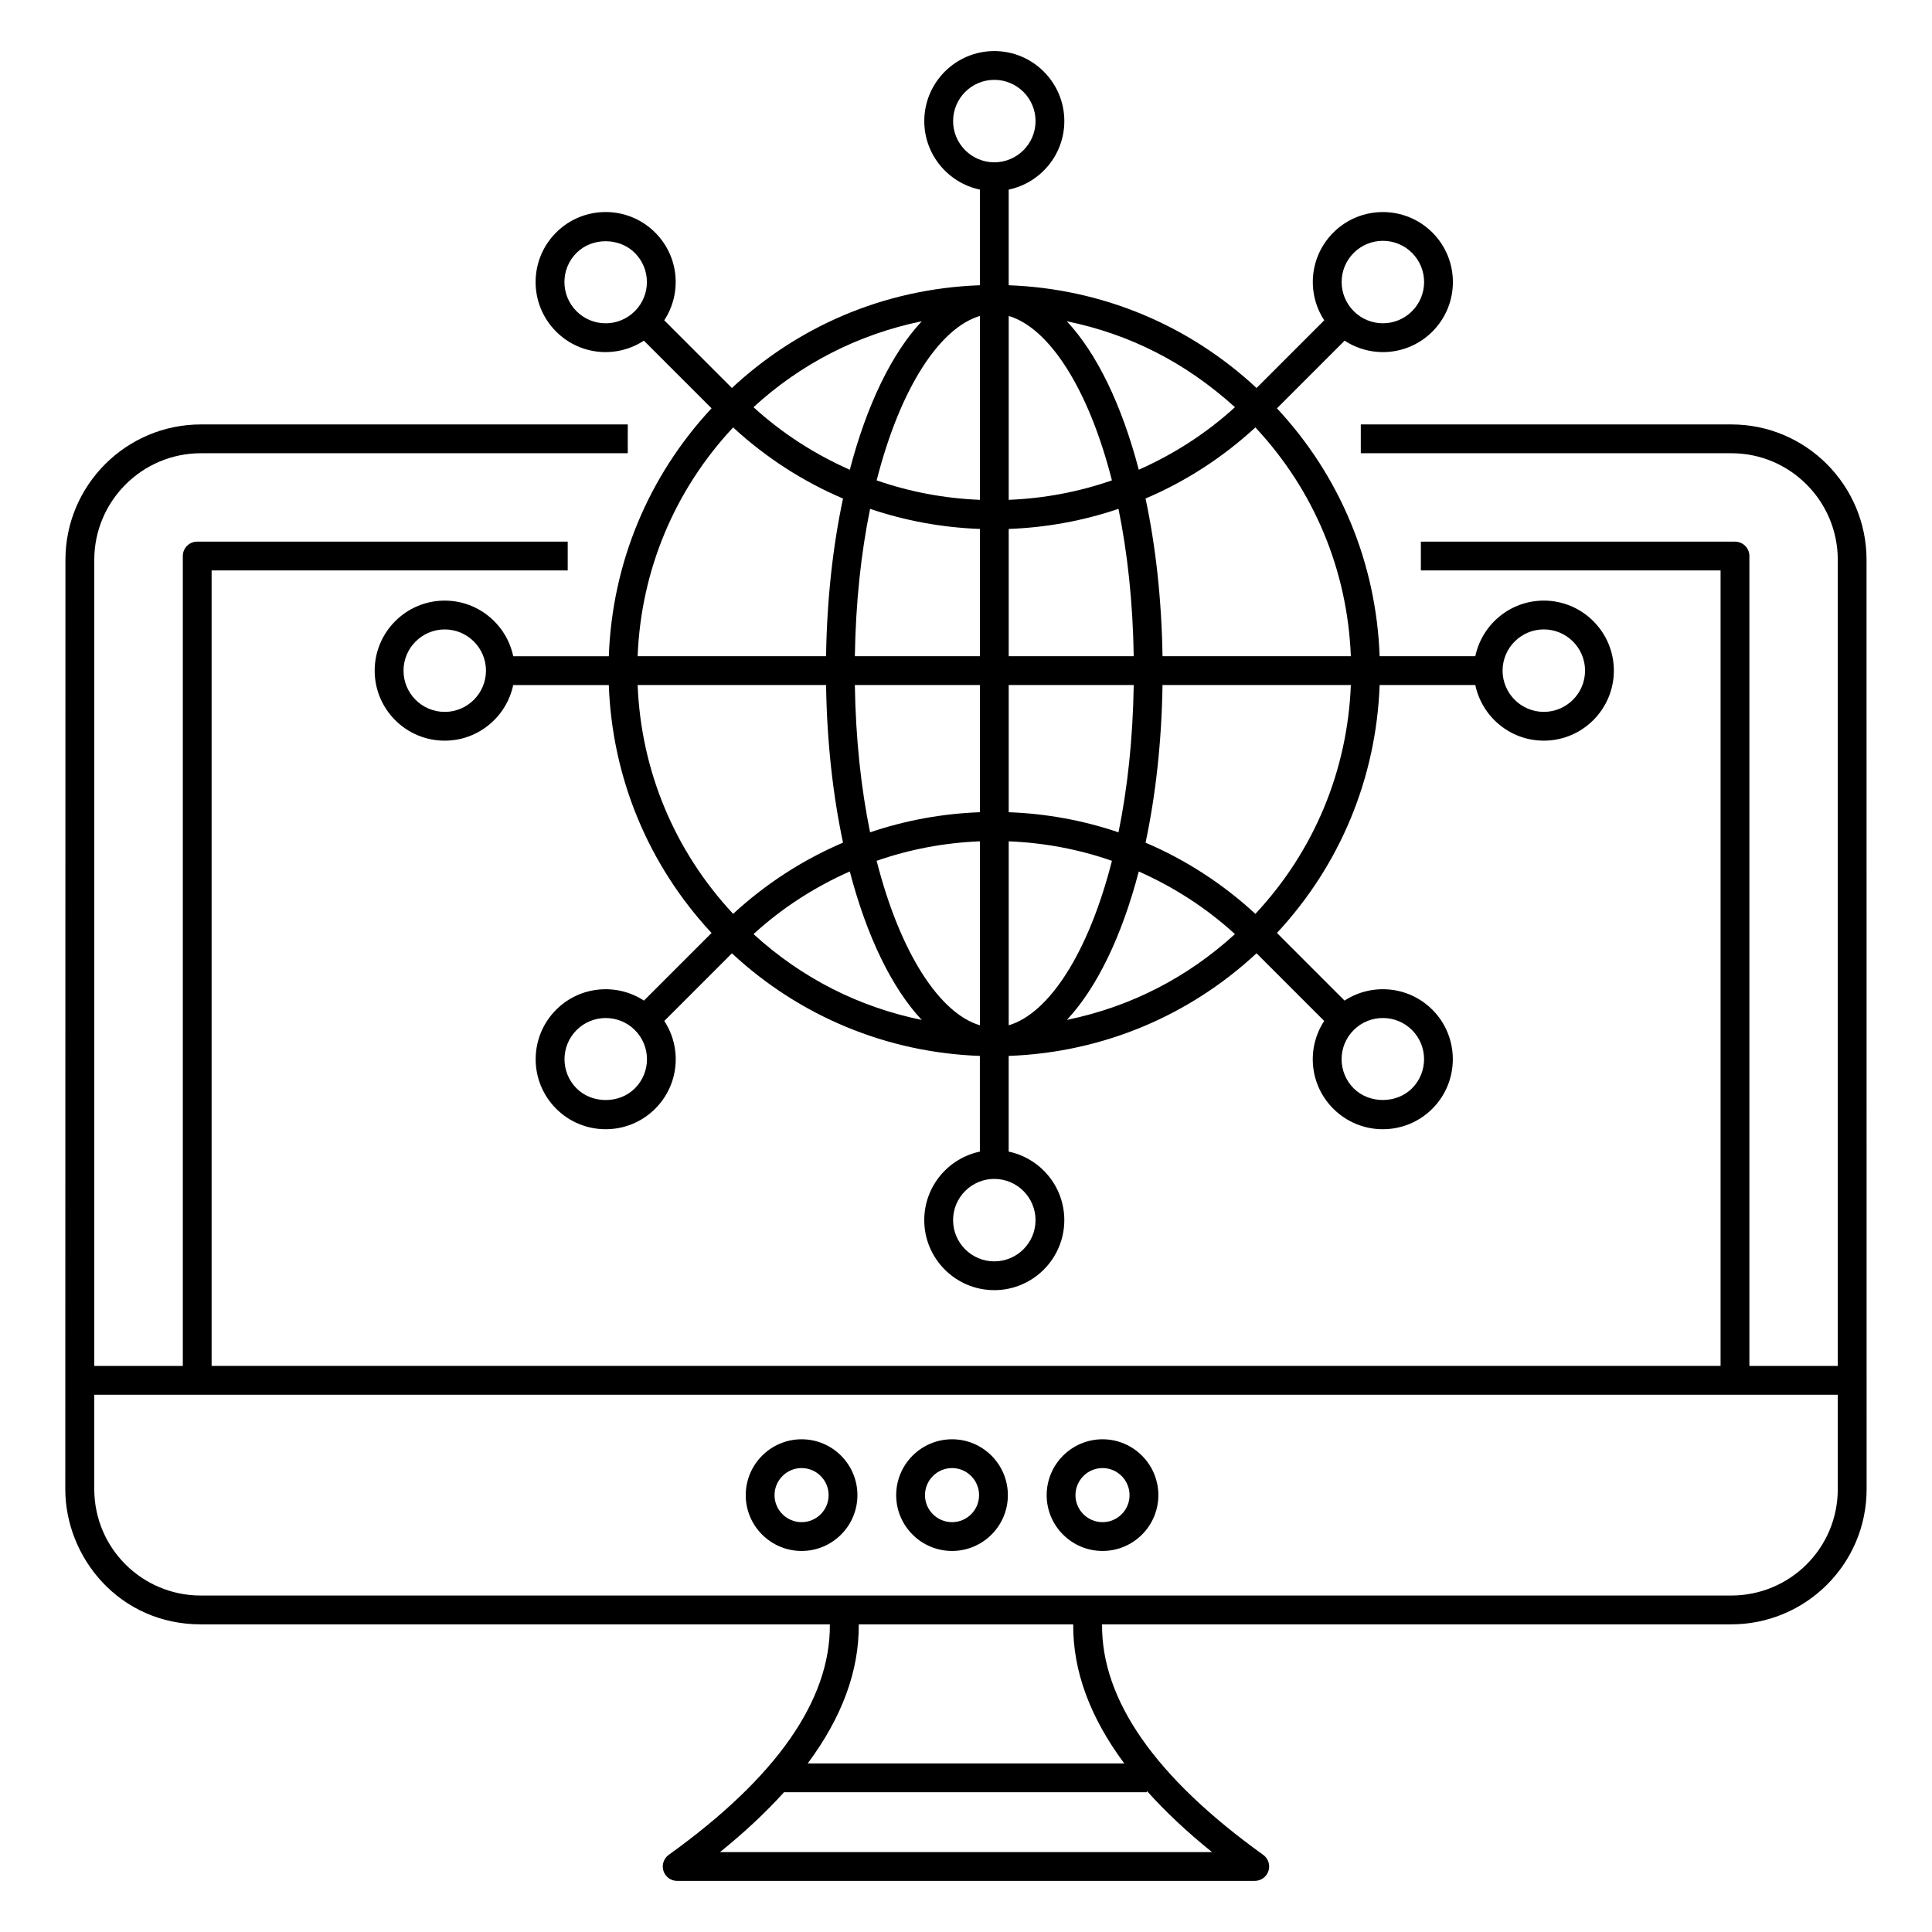 <?xml version="1.0" encoding="UTF-8"?>
<!-- Uploaded to: ICON Repo, www.svgrepo.com, Generator: ICON Repo Mixer Tools -->
<svg fill="#000000" width="800px" height="800px" version="1.1" viewBox="144 144 512 512" xmlns="http://www.w3.org/2000/svg">
 <g>
  <path d="m197.21 574.47h166.71c0.18 20.055-14.145 40.582-42.688 61.074-1.348 0.969-1.914 2.691-1.41 4.269 0.508 1.578 1.977 2.644 3.633 2.644h153.07c1.656 0 3.125-1.07 3.633-2.644 0.508-1.582-0.062-3.301-1.41-4.269-28.543-20.492-42.871-41.02-42.691-61.074h166.74c19.645 0 35.875-15.883 35.875-35.855-0.027-370-0.016-199.59-0.02-246.24 0-19.793-16.066-35.895-35.816-35.895h-98.211v7.633h98.223c15.539 0 28.184 12.676 28.184 28.262v213.61h-23.426v-214.63c0-2.109-1.707-3.816-3.816-3.816h-83.246v7.633h79.426v210.8h-399.89v-210.8h94.367v-7.633h-98.184c-2.109 0-3.816 1.707-3.816 3.816v214.63h-23.465v-213.61c0-15.582 12.68-28.262 28.262-28.262h113.12v-7.633h-113.13c-19.793 0-35.895 16.102-35.895 35.895 0 0.508-0.004 30.992-0.039 246.24 0 18.246 14.441 35.855 35.895 35.855zm267.99 60.359h-130.4c6.531-5.266 12.176-10.559 16.977-15.875h96.141v-0.352c4.867 5.438 10.609 10.852 17.285 16.227zm-23.258-23.508h-83.887c9.082-12.215 13.629-24.527 13.527-36.852h56.832c-0.102 12.328 4.445 24.641 13.527 36.852zm189.09-97.703v25c0 15.715-12.73 28.211-28.23 28.211h-405.61c-15.477 0-28.211-12.484-28.211-28.254v-24.957z"/>
  <path d="m436.19 555.02c8.152 0 14.785-6.633 14.785-14.785 0-8.168-6.633-14.812-14.785-14.812-8.168 0-14.812 6.644-14.812 14.812-0.004 8.152 6.644 14.785 14.812 14.785zm0-21.965c3.945 0 7.152 3.219 7.152 7.18 0 3.945-3.211 7.152-7.152 7.152-3.961 0-7.18-3.211-7.18-7.152 0-3.957 3.219-7.18 7.18-7.18z"/>
  <path d="m356.44 555.02c8.152 0 14.785-6.633 14.785-14.785 0-8.168-6.633-14.812-14.785-14.812-8.168 0-14.812 6.644-14.812 14.812 0 8.152 6.644 14.785 14.812 14.785zm0-21.965c3.945 0 7.152 3.219 7.152 7.18 0 3.945-3.211 7.152-7.152 7.152-3.961 0-7.18-3.211-7.18-7.152 0-3.957 3.219-7.18 7.18-7.18z"/>
  <path d="m396.31 555.02c8.152 0 14.785-6.633 14.785-14.785 0-8.168-6.633-14.812-14.785-14.812-8.168 0-14.812 6.644-14.812 14.812 0 8.152 6.644 14.785 14.812 14.785zm0-21.965c3.945 0 7.152 3.219 7.152 7.18 0 3.945-3.211 7.152-7.152 7.152-3.961 0-7.18-3.211-7.18-7.152 0-3.957 3.223-7.18 7.18-7.18z"/>
  <path d="m509.62 325.54h25.352c1.766 8.406 9.23 14.742 18.156 14.742 10.234 0 18.559-8.328 18.559-18.562 0-10.23-8.328-18.555-18.559-18.555-8.926 0-16.391 6.336-18.156 14.742h-25.352c-0.895-24.656-10.445-47.715-27.215-65.695l17.934-17.934c7.16 4.695 16.883 3.969 23.258-2.41 7.246-7.238 7.25-19 0-26.242-7.238-7.242-19.012-7.234-26.246 0-6.309 6.312-7.16 16.016-2.41 23.258l-17.941 17.941c-17.996-16.766-41.07-26.332-65.684-27.23v-25.348c8.406-1.766 14.742-9.23 14.742-18.156 0-10.23-8.324-18.559-18.559-18.559-10.23 0-18.555 8.328-18.555 18.559 0 8.922 6.336 16.391 14.738 18.156v25.344c-25.773 0.945-48.465 11.156-65.715 27.227l-17.934-17.934c4.734-7.219 3.922-16.93-2.41-23.258-7.254-7.258-19.016-7.238-26.246 0-7.246 7.242-7.246 18.992 0 26.242 6.359 6.363 16.082 7.117 23.262 2.41l17.93 17.926c-16.777 18.02-26.332 41.078-27.227 65.707h-25.332c-1.766-8.406-9.23-14.742-18.156-14.742-10.234 0.004-18.559 8.332-18.559 18.562 0 10.242 8.309 18.555 18.551 18.555h0.008c8.922 0 16.387-6.336 18.152-14.742h25.332c0.902 24.602 10.457 47.664 27.23 65.707l-17.914 17.918c-7.195-4.699-16.953-3.898-23.262 2.414-7.242 7.246-7.25 18.996 0 26.242 7.234 7.242 18.996 7.25 26.242 0 6.316-6.312 7.156-16.02 2.414-23.258l17.922-17.926c18.012 16.742 41.09 26.293 65.707 27.188v25.359c-8.406 1.766-14.738 9.234-14.738 18.156 0 10.23 8.324 18.559 18.555 18.559 10.234 0 18.559-8.328 18.559-18.559 0-8.922-6.336-16.391-14.742-18.156v-25.359c25.41-0.934 48.238-10.977 65.684-27.199l17.934 17.934c-4.731 7.215-3.922 16.93 2.41 23.258 7.238 7.242 19 7.254 26.246 0 7.238-7.234 7.238-19.012 0-26.246-6.312-6.305-16.07-7.109-23.262-2.41l-17.918-17.922c16.762-18.012 26.312-41.07 27.215-65.703zm43.508-14.738c6.023 0 10.926 4.898 10.926 10.922 0 6.027-4.902 10.93-10.926 10.93-6.023 0-10.926-4.902-10.926-10.926 0-6.027 4.902-10.926 10.926-10.926zm-291.27 21.855h-0.004c-6.023 0-10.918-4.898-10.918-10.922 0-6.023 4.902-10.926 10.926-10.93 6.023 0 10.926 4.902 10.926 10.926-0.008 6.023-4.906 10.926-10.93 10.926zm164.88 81.625c7.961-8.516 14.574-22.215 19.047-39.332 9.234 4.102 17.859 9.613 25.488 16.598-12.367 11.285-27.297 19.191-44.535 22.734zm-83.047-22.734c7.633-6.988 16.266-12.508 25.512-16.605 4.477 17.125 11.094 30.828 19.062 39.344-16.562-3.398-31.66-10.961-44.574-22.738zm-30.711-66.012h49.934c0.23 15.051 1.812 29.18 4.496 41.773-10.605 4.523-20.441 10.867-29.121 18.871-15.531-16.645-24.41-37.926-25.309-60.645zm75.309-96.402c-7.977 8.512-14.598 22.219-19.082 39.355-9.246-4.094-17.879-9.602-25.516-16.578 12.285-11.336 27.594-19.289 44.598-22.777zm82.988 22.777c-7.629 6.973-16.258 12.477-25.492 16.57-4.481-17.129-11.098-30.832-19.066-39.344 16.664 3.426 31.332 10.828 44.559 22.773zm30.711 65.992h-49.91c-0.23-15.059-1.816-29.191-4.496-41.789 10.598-4.516 20.426-10.848 29.105-18.84 15.531 16.59 24.41 37.867 25.301 60.629zm-90.668-90.172c10.574 3.125 21.082 18.965 27.352 43.57-8.727 3.039-17.91 4.785-27.352 5.16zm-7.633 0v48.73c-9.445-0.375-18.637-2.117-27.363-5.156 6.269-24.609 16.781-40.449 27.363-43.574zm0 56.445v33.727h-33.141c0.223-14.395 1.68-27.527 4.039-39.051 9.293 3.148 19.07 4.957 29.102 5.324zm0 41.359v33.711c-10.035 0.367-19.812 2.176-29.105 5.328-2.359-11.52-3.816-24.648-4.039-39.035zm0 41.426v48.754c-10.582-3.125-21.098-18.977-27.367-43.59 8.727-3.043 17.918-4.789 27.367-5.164zm7.633 48.754v-48.754c9.441 0.375 18.629 2.121 27.355 5.168-6.269 24.613-16.777 40.461-27.355 43.586zm0-56.469v-33.711h33.129c-0.223 14.391-1.676 27.52-4.035 39.039-9.293-3.152-19.066-4.961-29.094-5.328zm0-41.344v-33.727c10.027-0.367 19.801-2.176 29.09-5.324 2.359 11.523 3.816 24.656 4.039 39.051zm-73.035-60.625c8.684 7.992 18.52 14.324 29.125 18.84-2.684 12.598-4.266 26.727-4.496 41.785h-49.934c0.895-22.73 9.773-44.004 25.305-60.625zm109.3 110.04c2.68-12.598 4.266-26.727 4.496-41.781h49.91c-0.895 22.75-9.773 44.031-25.301 60.648-8.68-8.004-18.508-14.344-29.105-18.867zm55.168-156.3c4.258-4.254 11.184-4.266 15.453 0 4.262 4.266 4.262 11.184 0 15.449-4.277 4.281-11.18 4.269-15.449 0-4.234-4.234-4.316-11.137-0.004-15.449zm-106.17-34.93c0-6.023 4.898-10.926 10.922-10.926s10.926 4.902 10.926 10.926c0 6.023-4.902 10.926-10.926 10.926s-10.922-4.902-10.922-10.926zm-99.805 50.383c-4.262-4.266-4.266-11.184 0-15.449 4.117-4.121 11.324-4.125 15.453 0 4.281 4.281 4.273 11.176 0 15.449-4.262 4.262-11.164 4.289-15.453 0zm15.469 205.96c-4.121 4.121-11.328 4.121-15.449 0-4.262-4.262-4.262-11.184 0-15.449 4.258-4.254 11.184-4.266 15.453 0 4.269 4.273 4.277 11.172-0.004 15.449zm106.18 34.918c0 6.023-4.902 10.926-10.926 10.926s-10.922-4.902-10.922-10.926 4.898-10.926 10.922-10.926c6.023 0.004 10.926 4.902 10.926 10.926zm99.77-50.375c4.262 4.262 4.262 11.191 0 15.453-4.125 4.117-11.332 4.117-15.453 0-4.269-4.269-4.281-11.168 0-15.449 4.234-4.234 11.176-4.277 15.453-0.004z"/>
 </g>
</svg>